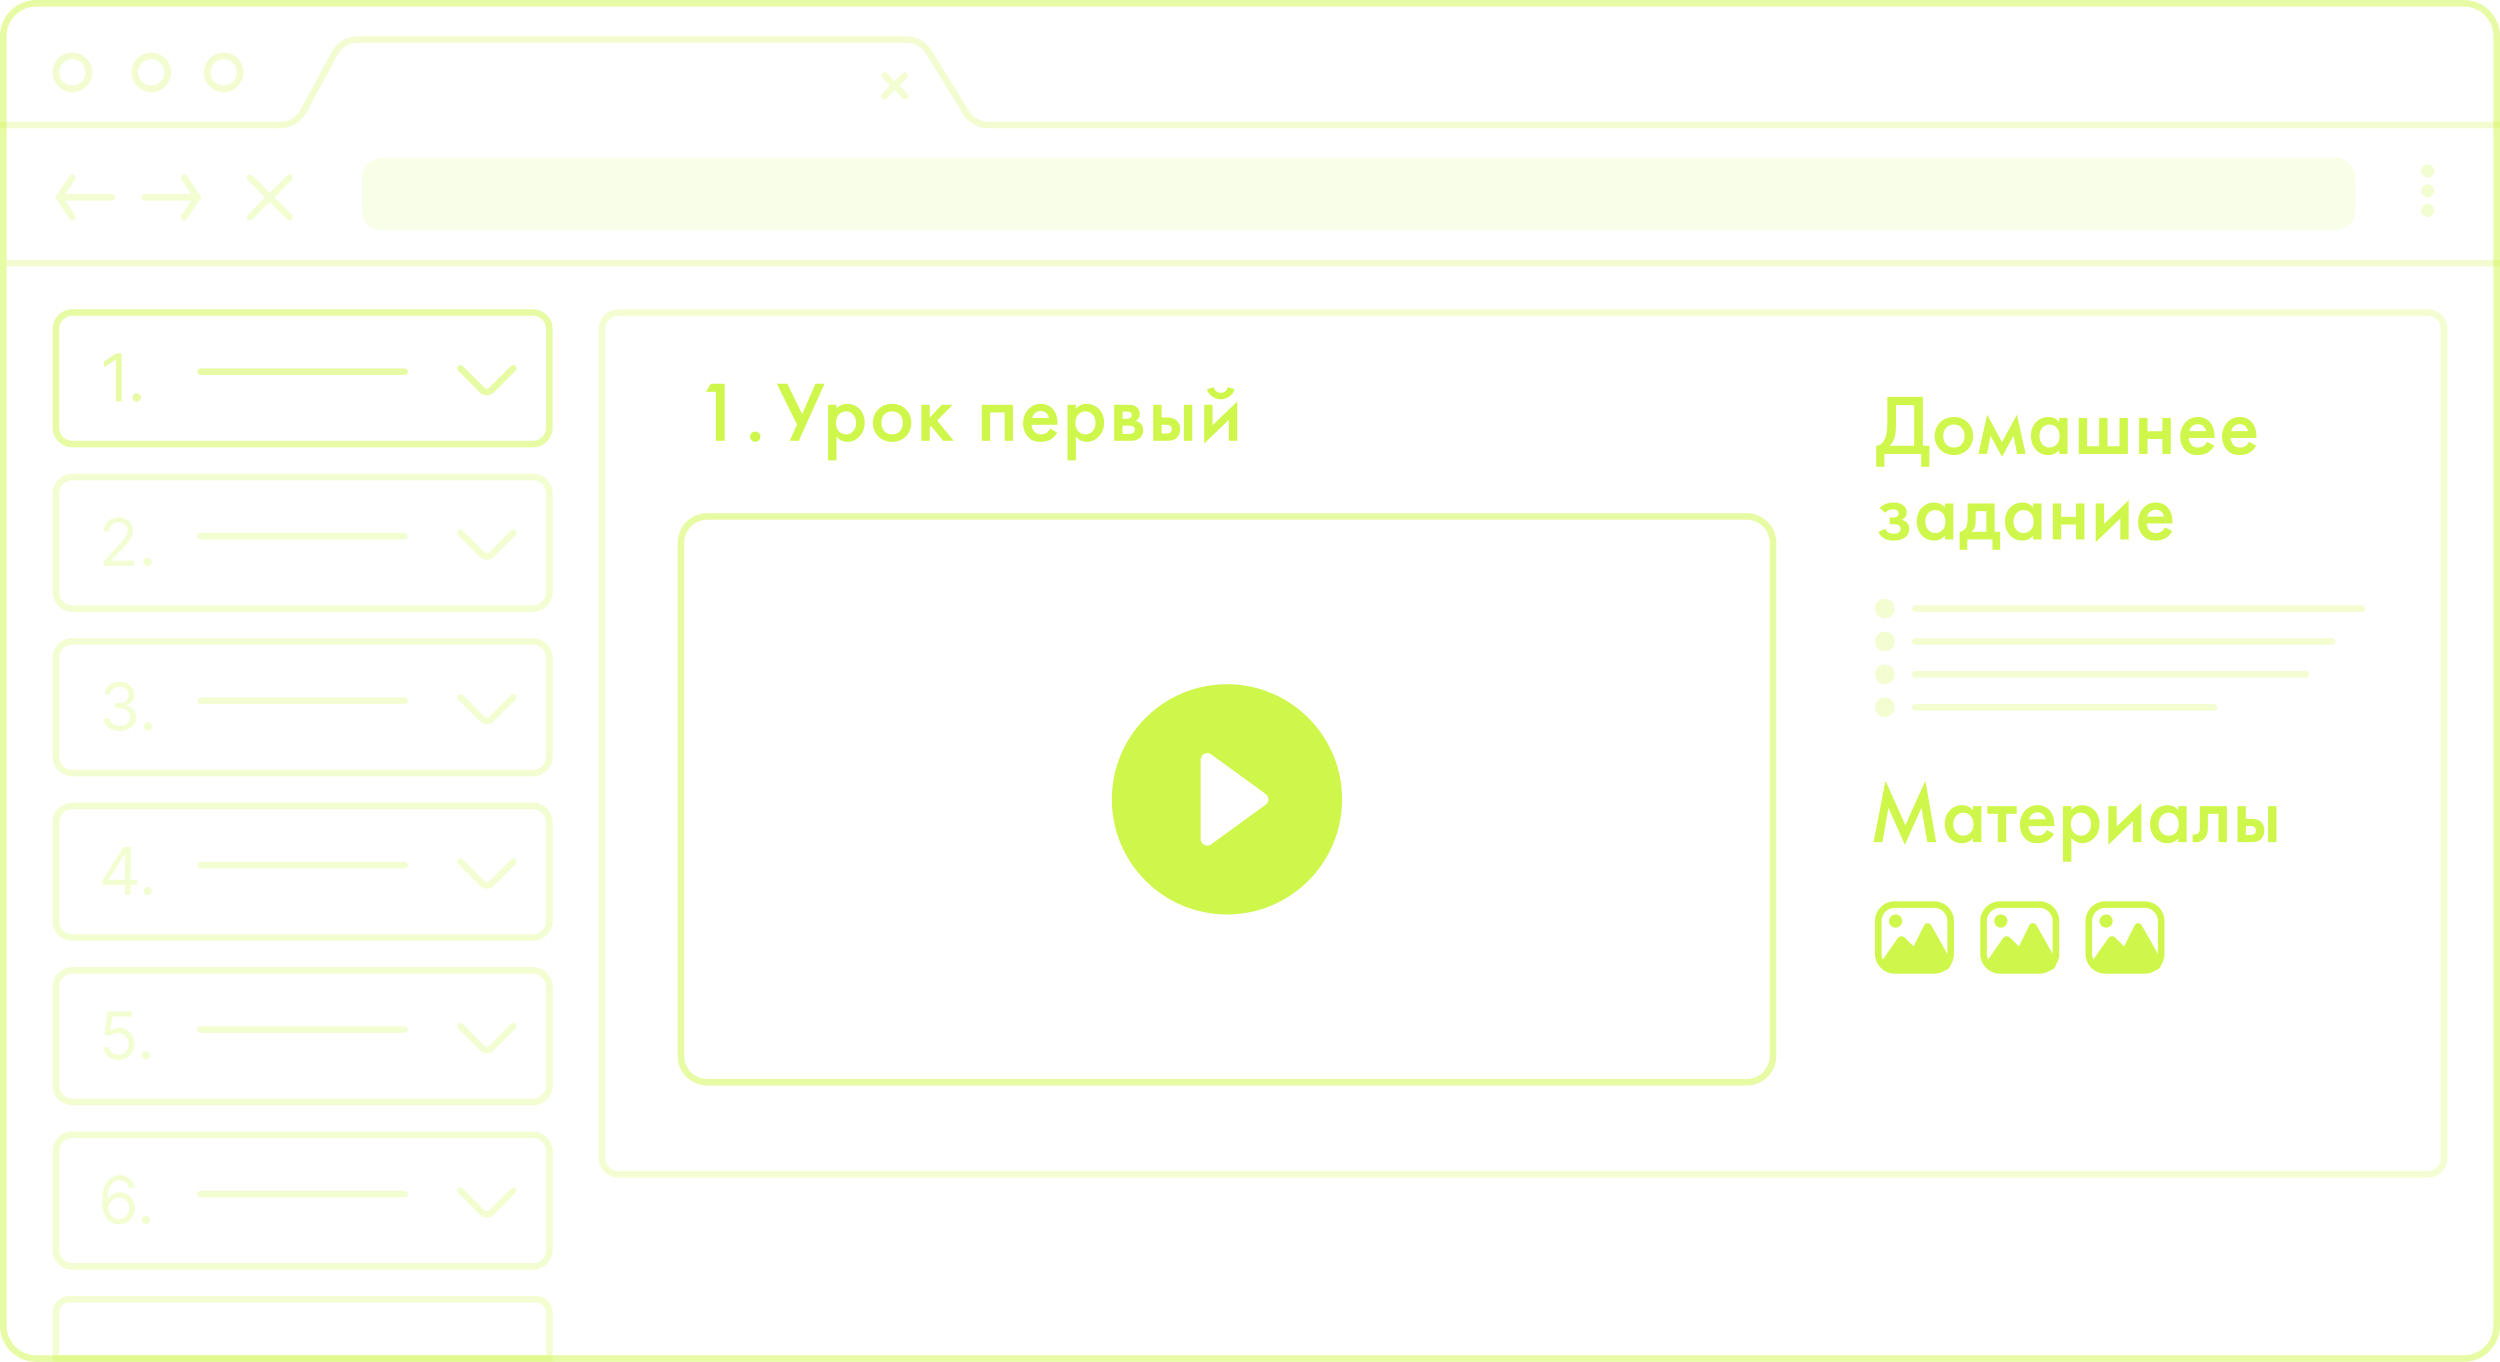<?xml version="1.0" encoding="UTF-8"?> <svg xmlns="http://www.w3.org/2000/svg" width="380" height="207" viewBox="0 0 380 207" fill="none"> <g clip-path="url(#clip0_1578_4)"> <path opacity="0.498" d="M374.5 0.5H5.5C2.739 0.5 0.5 2.739 0.5 5.5V201.5C0.5 204.261 2.739 206.5 5.5 206.5H374.5C377.261 206.5 379.5 204.261 379.5 201.5V5.5C379.5 2.739 377.261 0.5 374.5 0.5Z" stroke="#CFF64A"></path> <path opacity="0.254" d="M0 19H42.611C44.082 19 45.435 18.192 46.133 16.896L50.867 8.104C51.565 6.808 52.918 6 54.389 6H137.765C139.154 6 140.443 6.721 141.171 7.904L146.829 17.096C147.557 18.279 148.846 19 150.235 19H380" stroke="#CFF64A"></path> <g opacity="0.254"> <path d="M134.5 11.5L137.613 14.613" stroke="#CFF64A" stroke-linecap="round"></path> <path d="M137.5 11.5L134.387 14.613" stroke="#CFF64A" stroke-linecap="round"></path> </g> <path opacity="0.254" d="M11 13.5C12.381 13.5 13.5 12.381 13.5 11C13.5 9.619 12.381 8.5 11 8.5C9.619 8.5 8.5 9.619 8.5 11C8.5 12.381 9.619 13.5 11 13.5Z" stroke="#CFF64A"></path> <path opacity="0.254" d="M23 13.5C24.381 13.5 25.5 12.381 25.5 11C25.5 9.619 24.381 8.5 23 8.5C21.619 8.5 20.5 9.619 20.5 11C20.5 12.381 21.619 13.5 23 13.5Z" stroke="#CFF64A"></path> <path opacity="0.254" d="M34 13.5C35.381 13.5 36.5 12.381 36.5 11C36.5 9.619 35.381 8.5 34 8.5C32.619 8.5 31.5 9.619 31.5 11C31.5 12.381 32.619 13.5 34 13.5Z" stroke="#CFF64A"></path> <g opacity="0.501"> <g opacity="0.499"> <path d="M38 27L44 33" stroke="#CFF64A" stroke-linecap="round"></path> <path d="M44 27L38 33" stroke="#CFF64A" stroke-linecap="round"></path> <path d="M22 30H30" stroke="#CFF64A" stroke-linecap="round"></path> <path d="M28 27L30 30L28 33" stroke="#CFF64A" stroke-linecap="round"></path> <path d="M17 30H9" stroke="#CFF64A" stroke-linecap="round"></path> <path d="M11 27L9 30L11 33" stroke="#CFF64A" stroke-linecap="round"></path> </g> <path opacity="0.253" d="M355 24H58C56.343 24 55 25.343 55 27V32C55 33.657 56.343 35 58 35H355C356.657 35 358 33.657 358 32V27C358 25.343 356.657 24 355 24Z" fill="#CFF64A"></path> <g opacity="0.499"> <path d="M369 27C369.552 27 370 26.552 370 26C370 25.448 369.552 25 369 25C368.448 25 368 25.448 368 26C368 26.552 368.448 27 369 27Z" fill="#CFF64A"></path> <path d="M369 30C369.552 30 370 29.552 370 29C370 28.448 369.552 28 369 28C368.448 28 368 28.448 368 29C368 29.552 368.448 30 369 30Z" fill="#CFF64A"></path> <path d="M369 33C369.552 33 370 32.552 370 32C370 31.448 369.552 31 369 31C368.448 31 368 31.448 368 32C368 32.552 368.448 33 369 33Z" fill="#CFF64A"></path> </g> </g> <path opacity="0.254" d="M1 40H380" stroke="#CFF64A"></path> <g opacity="0.502"> <path d="M81 47.5H11C9.619 47.5 8.5 48.619 8.5 50V65C8.5 66.381 9.619 67.5 11 67.5H81C82.381 67.5 83.5 66.381 83.5 65V50C83.5 48.619 82.381 47.5 81 47.5Z" stroke="#CFF64A"></path> <path d="M18.5 53.727V61H17.619V54.651H17.576L15.801 55.83V54.935L17.619 53.727H18.5ZM20.787 61.057C20.611 61.057 20.461 60.994 20.335 60.869C20.21 60.743 20.147 60.593 20.147 60.418C20.147 60.242 20.21 60.092 20.335 59.967C20.461 59.841 20.611 59.778 20.787 59.778C20.962 59.778 21.112 59.841 21.238 59.967C21.363 60.092 21.426 60.242 21.426 60.418C21.426 60.534 21.396 60.64 21.337 60.737C21.28 60.834 21.203 60.912 21.106 60.972C21.011 61.028 20.905 61.057 20.787 61.057Z" fill="#CFF64A"></path> <path d="M61.5 56H30.5C30.224 56 30 56.224 30 56.5C30 56.776 30.224 57 30.5 57H61.5C61.776 57 62 56.776 62 56.5C62 56.224 61.776 56 61.5 56Z" fill="#CFF64A"></path> <path d="M70 56L73.293 59.293C73.683 59.683 74.317 59.683 74.707 59.293L78 56" stroke="#CFF64A" stroke-linecap="round"></path> </g> <g opacity="0.248"> <path d="M81 122.5H11C9.619 122.5 8.5 123.619 8.5 125V140C8.5 141.381 9.619 142.5 11 142.5H81C82.381 142.5 83.5 141.381 83.5 140V125C83.5 123.619 82.381 122.5 81 122.5Z" stroke="#CFF64A"></path> <path d="M15.582 134.509V133.784L18.778 128.727H19.304V129.849H18.949L16.534 133.67V133.727H20.838V134.509H15.582ZM19.006 136V134.288V133.951V128.727H19.844V136H19.006ZM22.452 136.057C22.277 136.057 22.127 135.994 22.001 135.869C21.876 135.743 21.813 135.593 21.813 135.418C21.813 135.242 21.876 135.092 22.001 134.967C22.127 134.841 22.277 134.778 22.452 134.778C22.627 134.778 22.778 134.841 22.903 134.967C23.029 135.092 23.091 135.242 23.091 135.418C23.091 135.534 23.062 135.64 23.003 135.737C22.946 135.834 22.869 135.912 22.772 135.972C22.677 136.028 22.57 136.057 22.452 136.057Z" fill="#CFF64A"></path> <path d="M61.5 131H30.5C30.224 131 30 131.224 30 131.5C30 131.776 30.224 132 30.5 132H61.5C61.776 132 62 131.776 62 131.5C62 131.224 61.776 131 61.5 131Z" fill="#CFF64A"></path> <path d="M70 131L73.293 134.293C73.683 134.683 74.317 134.683 74.707 134.293L78 131" stroke="#CFF64A" stroke-linecap="round"></path> </g> <g opacity="0.248"> <path d="M81 72.5H11C9.619 72.5 8.5 73.619 8.5 75V90C8.5 91.381 9.619 92.5 11 92.5H81C82.381 92.5 83.5 91.381 83.5 90V75C83.5 73.619 82.381 72.5 81 72.5Z" stroke="#CFF64A"></path> <path d="M15.753 86V85.361L18.153 82.733C18.435 82.425 18.667 82.158 18.849 81.93C19.032 81.701 19.167 81.485 19.254 81.284C19.344 81.081 19.389 80.867 19.389 80.645C19.389 80.389 19.328 80.168 19.204 79.981C19.084 79.794 18.918 79.649 18.707 79.548C18.497 79.446 18.26 79.395 17.997 79.395C17.718 79.395 17.474 79.453 17.266 79.569C17.06 79.683 16.9 79.842 16.786 80.048C16.675 80.254 16.619 80.496 16.619 80.773H15.781C15.781 80.347 15.88 79.972 16.076 79.651C16.273 79.329 16.54 79.078 16.879 78.898C17.22 78.718 17.602 78.628 18.026 78.628C18.452 78.628 18.829 78.718 19.158 78.898C19.488 79.078 19.745 79.32 19.933 79.626C20.12 79.931 20.213 80.271 20.213 80.645C20.213 80.912 20.165 81.174 20.067 81.43C19.973 81.683 19.807 81.966 19.57 82.278C19.336 82.588 19.01 82.967 18.594 83.415L16.96 85.162V85.219H20.341V86H15.753ZM22.433 86.057C22.257 86.057 22.107 85.994 21.982 85.869C21.856 85.743 21.793 85.593 21.793 85.418C21.793 85.242 21.856 85.092 21.982 84.967C22.107 84.841 22.257 84.778 22.433 84.778C22.608 84.778 22.758 84.841 22.884 84.967C23.009 85.092 23.072 85.242 23.072 85.418C23.072 85.534 23.042 85.64 22.983 85.737C22.926 85.834 22.849 85.912 22.752 85.972C22.657 86.028 22.551 86.057 22.433 86.057Z" fill="#CFF64A"></path> <path d="M61.5 81H30.5C30.224 81 30 81.224 30 81.5C30 81.776 30.224 82 30.5 82H61.5C61.776 82 62 81.776 62 81.5C62 81.224 61.776 81 61.5 81Z" fill="#CFF64A"></path> <path d="M70 81L73.293 84.293C73.683 84.683 74.317 84.683 74.707 84.293L78 81" stroke="#CFF64A" stroke-linecap="round"></path> </g> <g opacity="0.248"> <path d="M81 147.5H11C9.619 147.5 8.5 148.619 8.5 150V165C8.5 166.381 9.619 167.5 11 167.5H81C82.381 167.5 83.5 166.381 83.5 165V150C83.5 148.619 82.381 147.5 81 147.5Z" stroke="#CFF64A"></path> <path d="M18.026 161.099C17.609 161.099 17.234 161.017 16.9 160.851C16.566 160.685 16.299 160.458 16.097 160.169C15.896 159.88 15.786 159.551 15.767 159.182H16.619C16.652 159.511 16.802 159.783 17.067 159.999C17.334 160.212 17.654 160.318 18.026 160.318C18.324 160.318 18.589 160.248 18.821 160.109C19.055 159.969 19.239 159.777 19.371 159.533C19.506 159.287 19.574 159.009 19.574 158.699C19.574 158.382 19.504 158.099 19.364 157.85C19.227 157.599 19.038 157.402 18.796 157.257C18.555 157.113 18.279 157.039 17.969 157.037C17.746 157.035 17.518 157.069 17.283 157.14C17.049 157.209 16.856 157.297 16.704 157.406L15.881 157.307L16.321 153.727H20.099V154.509H17.06L16.804 156.653H16.847C16.996 156.535 17.183 156.437 17.408 156.359C17.633 156.281 17.867 156.241 18.111 156.241C18.556 156.241 18.952 156.348 19.3 156.561C19.651 156.772 19.925 157.061 20.124 157.428C20.326 157.795 20.426 158.214 20.426 158.685C20.426 159.149 20.322 159.563 20.114 159.928C19.908 160.29 19.624 160.576 19.261 160.787C18.899 160.995 18.487 161.099 18.026 161.099ZM22.188 161.057C22.013 161.057 21.863 160.994 21.737 160.869C21.612 160.743 21.549 160.593 21.549 160.418C21.549 160.242 21.612 160.092 21.737 159.967C21.863 159.841 22.013 159.778 22.188 159.778C22.364 159.778 22.514 159.841 22.639 159.967C22.765 160.092 22.828 160.242 22.828 160.418C22.828 160.534 22.798 160.64 22.739 160.737C22.682 160.834 22.605 160.912 22.508 160.972C22.413 161.028 22.307 161.057 22.188 161.057Z" fill="#CFF64A"></path> <path d="M61.5 156H30.5C30.224 156 30 156.224 30 156.5C30 156.776 30.224 157 30.5 157H61.5C61.776 157 62 156.776 62 156.5C62 156.224 61.776 156 61.5 156Z" fill="#CFF64A"></path> <path d="M70 156L73.293 159.293C73.683 159.683 74.317 159.683 74.707 159.293L78 156" stroke="#CFF64A" stroke-linecap="round"></path> </g> <g opacity="0.248"> <path d="M81 97.5H11C9.619 97.5 8.5 98.619 8.5 100V115C8.5 116.381 9.619 117.5 11 117.5H81C82.381 117.5 83.5 116.381 83.5 115V100C83.5 98.619 82.381 97.5 81 97.5Z" stroke="#CFF64A"></path> <path d="M18.21 111.099C17.741 111.099 17.324 111.019 16.957 110.858C16.592 110.697 16.302 110.473 16.087 110.187C15.874 109.898 15.758 109.563 15.739 109.182H16.634C16.652 109.416 16.733 109.619 16.875 109.789C17.017 109.957 17.203 110.087 17.433 110.18C17.662 110.272 17.917 110.318 18.196 110.318C18.509 110.318 18.785 110.264 19.027 110.155C19.268 110.046 19.458 109.894 19.595 109.7C19.733 109.506 19.801 109.281 19.801 109.026C19.801 108.758 19.735 108.522 19.602 108.319C19.47 108.113 19.276 107.952 19.02 107.836C18.764 107.72 18.452 107.662 18.082 107.662H17.5V106.881H18.082C18.371 106.881 18.625 106.829 18.842 106.724C19.062 106.62 19.234 106.473 19.357 106.284C19.483 106.095 19.546 105.872 19.546 105.616C19.546 105.37 19.491 105.156 19.382 104.974C19.273 104.791 19.119 104.649 18.921 104.548C18.724 104.446 18.492 104.395 18.224 104.395C17.974 104.395 17.737 104.441 17.514 104.533C17.294 104.623 17.114 104.755 16.974 104.928C16.835 105.098 16.759 105.304 16.747 105.545H15.895C15.909 105.164 16.024 104.83 16.239 104.544C16.455 104.255 16.736 104.03 17.084 103.869C17.435 103.708 17.82 103.628 18.239 103.628C18.688 103.628 19.074 103.719 19.396 103.901C19.718 104.081 19.966 104.319 20.139 104.615C20.311 104.911 20.398 105.231 20.398 105.574C20.398 105.983 20.29 106.333 20.075 106.621C19.861 106.91 19.572 107.11 19.204 107.222V107.278C19.664 107.354 20.023 107.549 20.28 107.864C20.539 108.177 20.668 108.564 20.668 109.026C20.668 109.421 20.56 109.776 20.345 110.091C20.131 110.403 19.84 110.65 19.471 110.83C19.102 111.009 18.681 111.099 18.21 111.099ZM22.52 111.057C22.345 111.057 22.195 110.994 22.069 110.869C21.944 110.743 21.881 110.593 21.881 110.418C21.881 110.242 21.944 110.092 22.069 109.967C22.195 109.841 22.345 109.778 22.52 109.778C22.696 109.778 22.846 109.841 22.971 109.967C23.097 110.092 23.16 110.242 23.16 110.418C23.16 110.534 23.13 110.64 23.071 110.737C23.014 110.834 22.937 110.912 22.84 110.972C22.745 111.028 22.639 111.057 22.52 111.057Z" fill="#CFF64A"></path> <path d="M61.5 106H30.5C30.224 106 30 106.224 30 106.5C30 106.776 30.224 107 30.5 107H61.5C61.776 107 62 106.776 62 106.5C62 106.224 61.776 106 61.5 106Z" fill="#CFF64A"></path> <path d="M70 106L73.293 109.293C73.683 109.683 74.317 109.683 74.707 109.293L78 106" stroke="#CFF64A" stroke-linecap="round"></path> </g> <g opacity="0.248"> <path d="M81 172.5H11C9.619 172.5 8.5 173.619 8.5 175V190C8.5 191.381 9.619 192.5 11 192.5H81C82.381 192.5 83.5 191.381 83.5 190V175C83.5 173.619 82.381 172.5 81 172.5Z" stroke="#CFF64A"></path> <path d="M18.067 186.099C17.769 186.095 17.471 186.038 17.173 185.929C16.874 185.82 16.602 185.637 16.356 185.379C16.11 185.118 15.912 184.767 15.763 184.324C15.614 183.879 15.539 183.32 15.539 182.648C15.539 182.004 15.6 181.433 15.72 180.936C15.841 180.437 16.016 180.016 16.246 179.675C16.475 179.332 16.752 179.072 17.077 178.894C17.404 178.717 17.772 178.628 18.181 178.628C18.588 178.628 18.951 178.71 19.268 178.873C19.587 179.034 19.848 179.259 20.049 179.548C20.25 179.836 20.381 180.169 20.44 180.545H19.573C19.493 180.219 19.337 179.948 19.104 179.732C18.872 179.517 18.565 179.409 18.181 179.409C17.618 179.409 17.174 179.654 16.849 180.144C16.527 180.634 16.365 181.322 16.363 182.207H16.42C16.552 182.006 16.71 181.835 16.892 181.692C17.077 181.548 17.28 181.437 17.503 181.359C17.725 181.281 17.961 181.241 18.21 181.241C18.626 181.241 19.007 181.346 19.353 181.554C19.699 181.76 19.976 182.045 20.184 182.41C20.392 182.772 20.497 183.188 20.497 183.656C20.497 184.106 20.396 184.518 20.195 184.892C19.993 185.264 19.71 185.56 19.346 185.78C18.984 185.998 18.558 186.104 18.067 186.099ZM18.067 185.318C18.366 185.318 18.633 185.244 18.87 185.094C19.109 184.945 19.297 184.745 19.435 184.494C19.574 184.243 19.644 183.964 19.644 183.656C19.644 183.356 19.577 183.082 19.442 182.836C19.309 182.587 19.126 182.39 18.891 182.243C18.659 182.096 18.394 182.023 18.096 182.023C17.871 182.023 17.662 182.068 17.467 182.158C17.273 182.245 17.103 182.366 16.956 182.52C16.812 182.674 16.698 182.85 16.615 183.049C16.532 183.246 16.491 183.453 16.491 183.67C16.491 183.959 16.558 184.229 16.693 184.48C16.831 184.731 17.018 184.933 17.254 185.087C17.493 185.241 17.765 185.318 18.067 185.318ZM22.176 186.057C22.001 186.057 21.851 185.994 21.725 185.869C21.6 185.743 21.537 185.593 21.537 185.418C21.537 185.242 21.6 185.092 21.725 184.967C21.851 184.841 22.001 184.778 22.176 184.778C22.351 184.778 22.502 184.841 22.627 184.967C22.753 185.092 22.815 185.242 22.815 185.418C22.815 185.534 22.786 185.64 22.727 185.737C22.67 185.834 22.593 185.912 22.496 185.972C22.401 186.028 22.295 186.057 22.176 186.057Z" fill="#CFF64A"></path> <path d="M61.5 181H30.5C30.224 181 30 181.224 30 181.5C30 181.776 30.224 182 30.5 182H61.5C61.776 182 62 181.776 62 181.5C62 181.224 61.776 181 61.5 181Z" fill="#CFF64A"></path> <path d="M70 181L73.293 184.293C73.683 184.683 74.317 184.683 74.707 184.293L78 181" stroke="#CFF64A" stroke-linecap="round"></path> </g> <g opacity="0.248"> <path d="M8.5 206.5H83.5V199.5C83.5 198.395 82.605 197.5 81.5 197.5H10.5C9.395 197.5 8.5 198.395 8.5 199.5V206.5Z" stroke="#CFF64A"></path> </g> <path fill-rule="evenodd" clip-rule="evenodd" d="M108.82 66.999V59.55H107.312L108.04 58.328H110.146V66.999H108.82ZM114.012 66.375C114.012 65.946 114.363 65.595 114.792 65.595C115.221 65.595 115.572 65.946 115.572 66.375C115.572 66.804 115.221 67.155 114.792 67.155C114.363 67.155 114.012 66.804 114.012 66.375Z" fill="#CFF64A"></path> <path fill-rule="evenodd" clip-rule="evenodd" d="M118.078 58.328H119.69L121.926 62.956L123.954 58.328H125.332L121.419 66.999H120.041L121.159 64.542L118.078 58.328ZM127.144 66.362V69.976H125.87V61.526H127.144V62.124C127.612 61.565 128.223 61.383 128.769 61.383C130.212 61.383 131.434 62.488 131.434 64.23C131.434 66.076 130.082 67.168 128.782 67.168C128.483 67.168 127.716 67.064 127.144 66.362ZM128.613 62.527C127.807 62.527 127.066 63.099 127.066 64.295C127.066 65.439 127.807 66.024 128.613 66.024C129.536 66.024 130.134 65.231 130.134 64.282C130.134 63.307 129.536 62.527 128.613 62.527ZM135.599 61.383C137.25 61.383 138.524 62.579 138.524 64.269C138.524 65.946 137.25 67.168 135.599 67.168C133.948 67.168 132.674 65.946 132.674 64.269C132.674 62.579 133.948 61.383 135.599 61.383ZM135.599 66.024C136.6 66.024 137.224 65.335 137.224 64.282C137.224 63.034 136.405 62.527 135.599 62.527C134.793 62.527 133.974 63.034 133.974 64.282C133.974 65.335 134.598 66.024 135.599 66.024ZM140.05 61.526H141.324V63.476L143.144 61.526H144.834L142.442 63.918L144.964 66.999H143.352L141.532 64.75L141.324 64.958V66.999H140.05V61.526ZM149.225 61.526H153.983V66.999H152.709V62.696H150.499V66.999H149.225V61.526ZM159.63 65.153L160.696 65.751C160.462 66.167 160.124 66.531 159.773 66.752C159.331 67.038 158.746 67.168 158.161 67.168C157.433 67.168 156.835 66.986 156.315 66.466C155.795 65.946 155.509 65.192 155.509 64.373C155.509 63.528 155.808 62.709 156.38 62.124C156.835 61.669 157.433 61.383 158.213 61.383C159.084 61.383 159.643 61.76 159.968 62.098C160.67 62.826 160.735 63.84 160.735 64.412V64.568H156.809C156.835 64.958 157.004 65.4 157.277 65.673C157.576 65.972 157.94 66.024 158.252 66.024C158.603 66.024 158.863 65.946 159.123 65.751C159.344 65.582 159.513 65.361 159.63 65.153ZM156.9 63.528H159.435C159.383 63.229 159.24 62.969 159.045 62.787C158.876 62.631 158.603 62.475 158.187 62.475C157.745 62.475 157.459 62.657 157.29 62.826C157.108 62.995 156.965 63.255 156.9 63.528ZM163.535 66.362V69.976H162.261V61.526H163.535V62.124C164.003 61.565 164.614 61.383 165.16 61.383C166.603 61.383 167.825 62.488 167.825 64.23C167.825 66.076 166.473 67.168 165.173 67.168C164.874 67.168 164.107 67.064 163.535 66.362ZM165.004 62.527C164.198 62.527 163.457 63.099 163.457 64.295C163.457 65.439 164.198 66.024 165.004 66.024C165.927 66.024 166.525 65.231 166.525 64.282C166.525 63.307 165.927 62.527 165.004 62.527ZM169.351 61.526H171.496C171.821 61.526 172.328 61.539 172.744 61.851C172.939 62.007 173.251 62.332 173.251 62.904C173.251 63.346 173.043 63.749 172.601 63.97C172.861 64.022 173.134 64.152 173.342 64.334C173.589 64.555 173.771 64.893 173.771 65.387C173.771 66.05 173.446 66.427 173.173 66.635C172.718 66.973 172.159 66.999 171.912 66.999H169.351V61.526ZM170.625 63.658H171.275C171.574 63.658 171.743 63.567 171.782 63.541C171.99 63.411 172.029 63.229 172.029 63.099C172.029 62.904 171.938 62.761 171.808 62.67C171.639 62.553 171.444 62.566 171.249 62.566H170.625V63.658ZM170.625 65.959H171.574C171.782 65.959 172.042 65.933 172.237 65.803C172.354 65.725 172.497 65.569 172.497 65.322C172.497 65.075 172.38 64.919 172.25 64.841C172.055 64.711 171.795 64.698 171.613 64.698H170.625V65.959ZM175.297 66.999V61.526H176.571V63.463H177.299C177.832 63.463 178.456 63.476 178.95 64.022C179.314 64.425 179.379 64.893 179.379 65.218C179.379 65.855 179.132 66.284 178.885 66.531C178.404 66.999 177.832 66.999 177.286 66.999H175.297ZM176.571 65.907H177.156C177.403 65.907 177.65 65.894 177.819 65.79C177.91 65.725 178.105 65.569 178.105 65.231C178.105 64.958 177.988 64.789 177.832 64.685C177.624 64.555 177.364 64.555 177.169 64.555H176.571V65.907ZM179.951 66.999V61.526H181.225V66.999H179.951ZM183.037 61.526H184.311V64.633L188.055 61.032V66.999H186.781V63.814L183.037 67.415V61.526ZM183.453 59.16L184.493 58.861C184.714 59.615 185.247 59.706 185.559 59.706C186.118 59.706 186.443 59.446 186.625 58.861L187.665 59.16C187.366 60.239 186.3 60.694 185.559 60.694C184.818 60.694 183.752 60.239 183.453 59.16Z" fill="#CFF64A"></path> <path fill-rule="evenodd" clip-rule="evenodd" d="M286.872 60.328H292.28V67.751H293.268V70.949H292.02V68.999H286.43V70.949H285.182V67.751C285.806 67.777 286.3 67.231 286.56 66.581C286.729 66.152 286.872 65.502 286.872 64.306V60.328ZM288.198 61.576V64.306C288.198 65.645 288.055 66.308 287.899 66.724C287.717 67.205 287.47 67.517 287.223 67.751H290.954V61.576H288.198ZM296.995 63.383C298.646 63.383 299.92 64.579 299.92 66.269C299.92 67.946 298.646 69.168 296.995 69.168C295.344 69.168 294.07 67.946 294.07 66.269C294.07 64.579 295.344 63.383 296.995 63.383ZM296.995 68.024C297.996 68.024 298.62 67.335 298.62 66.282C298.62 65.034 297.801 64.527 296.995 64.527C296.189 64.527 295.37 65.034 295.37 66.282C295.37 67.335 295.994 68.024 296.995 68.024ZM300.722 68.999L302.048 63.032L304.31 67.205L306.572 63.032L307.898 68.999H306.598L306.052 66.256L304.31 69.415L302.568 66.256L302.022 68.999H300.722ZM312.99 64.163V63.526H314.264V68.999H312.99V68.427C312.431 69.077 311.742 69.168 311.352 69.168C309.662 69.168 308.7 67.764 308.7 66.256C308.7 64.475 309.922 63.383 311.365 63.383C311.768 63.383 312.47 63.487 312.99 64.163ZM311.521 64.527C310.598 64.527 310 65.307 310 66.282C310 67.231 310.598 68.024 311.521 68.024C312.327 68.024 313.068 67.439 313.068 66.295C313.068 65.099 312.327 64.527 311.521 64.527ZM315.976 68.999V63.526H317.25V67.829H319.07V63.526H320.344V67.829H322.164V63.526H323.438V68.999H315.976ZM325.15 68.999V63.526H326.424V65.554H328.686V63.526H329.96V68.999H328.686V66.724H326.424V68.999H325.15ZM335.507 67.153L336.573 67.751C336.339 68.167 336.001 68.531 335.65 68.752C335.208 69.038 334.623 69.168 334.038 69.168C333.31 69.168 332.712 68.986 332.192 68.466C331.672 67.946 331.386 67.192 331.386 66.373C331.386 65.528 331.685 64.709 332.257 64.124C332.712 63.669 333.31 63.383 334.09 63.383C334.961 63.383 335.52 63.76 335.845 64.098C336.547 64.826 336.612 65.84 336.612 66.412V66.568H332.686C332.712 66.958 332.881 67.4 333.154 67.673C333.453 67.972 333.817 68.024 334.129 68.024C334.48 68.024 334.74 67.946 335 67.751C335.221 67.582 335.39 67.361 335.507 67.153ZM332.777 65.528H335.312C335.26 65.229 335.117 64.969 334.922 64.787C334.753 64.631 334.48 64.475 334.064 64.475C333.622 64.475 333.336 64.657 333.167 64.826C332.985 64.995 332.842 65.255 332.777 65.528ZM341.873 67.153L342.939 67.751C342.705 68.167 342.367 68.531 342.016 68.752C341.574 69.038 340.989 69.168 340.404 69.168C339.676 69.168 339.078 68.986 338.558 68.466C338.038 67.946 337.752 67.192 337.752 66.373C337.752 65.528 338.051 64.709 338.623 64.124C339.078 63.669 339.676 63.383 340.456 63.383C341.327 63.383 341.886 63.76 342.211 64.098C342.913 64.826 342.978 65.84 342.978 66.412V66.568H339.052C339.078 66.958 339.247 67.4 339.52 67.673C339.819 67.972 340.183 68.024 340.495 68.024C340.846 68.024 341.106 67.946 341.366 67.751C341.587 67.582 341.756 67.361 341.873 67.153ZM339.143 65.528H341.678C341.626 65.229 341.483 64.969 341.288 64.787C341.119 64.631 340.846 64.475 340.43 64.475C339.988 64.475 339.702 64.657 339.533 64.826C339.351 64.995 339.208 65.255 339.143 65.528ZM286.547 77.943L285.728 77.228C285.91 77.007 286.183 76.786 286.56 76.617C287.015 76.422 287.496 76.383 287.847 76.383C288.315 76.383 288.796 76.448 289.238 76.76C289.654 77.059 289.81 77.41 289.81 77.878C289.81 78.151 289.771 78.385 289.576 78.632C289.407 78.853 289.212 78.957 289.056 79.022C289.355 79.087 289.654 79.23 289.849 79.425C290.135 79.711 290.2 80.062 290.2 80.335C290.2 80.842 290.044 81.232 289.732 81.544C289.303 81.973 288.692 82.168 287.808 82.168C287.418 82.168 286.872 82.129 286.378 81.843C286.066 81.661 285.728 81.349 285.52 80.868L286.534 80.348C286.638 80.569 286.807 80.79 287.015 80.92C287.236 81.063 287.535 81.128 287.834 81.128C288.055 81.128 288.471 81.089 288.705 80.855C288.822 80.725 288.9 80.556 288.9 80.374C288.9 80.192 288.835 80.036 288.731 79.932C288.51 79.698 288.133 79.698 287.821 79.698H287.249V78.658H287.73C287.912 78.658 288.198 78.619 288.354 78.515C288.458 78.437 288.588 78.307 288.588 78.034C288.588 77.8 288.471 77.644 288.354 77.566C288.172 77.436 287.912 77.423 287.743 77.423C287.483 77.423 287.275 77.462 287.028 77.579C286.872 77.657 286.703 77.774 286.547 77.943ZM295.63 77.163V76.526H296.904V81.999H295.63V81.427C295.071 82.077 294.382 82.168 293.992 82.168C292.302 82.168 291.34 80.764 291.34 79.256C291.34 77.475 292.562 76.383 294.005 76.383C294.408 76.383 295.11 76.487 295.63 77.163ZM294.161 77.527C293.238 77.527 292.64 78.307 292.64 79.282C292.64 80.231 293.238 81.024 294.161 81.024C294.967 81.024 295.708 80.439 295.708 79.295C295.708 78.099 294.967 77.527 294.161 77.527ZM299.084 76.526H303.192V80.829H304.024V83.559H302.854V81.999H299.032V83.559H297.862V80.829C298.356 80.803 298.694 80.452 298.863 80.114C299.019 79.776 299.084 79.334 299.084 78.671V76.526ZM301.918 80.829V77.696H300.306V79.152C300.306 80.101 300.007 80.569 299.669 80.829H301.918ZM309.038 77.163V76.526H310.312V81.999H309.038V81.427C308.479 82.077 307.79 82.168 307.4 82.168C305.71 82.168 304.748 80.764 304.748 79.256C304.748 77.475 305.97 76.383 307.413 76.383C307.816 76.383 308.518 76.487 309.038 77.163ZM307.569 77.527C306.646 77.527 306.048 78.307 306.048 79.282C306.048 80.231 306.646 81.024 307.569 81.024C308.375 81.024 309.116 80.439 309.116 79.295C309.116 78.099 308.375 77.527 307.569 77.527ZM312.024 81.999V76.526H313.298V78.554H315.56V76.526H316.834V81.999H315.56V79.724H313.298V81.999H312.024ZM318.546 76.526H319.82V79.633L323.564 76.032V81.999H322.29V78.814L318.546 82.415V76.526ZM329.111 80.153L330.177 80.751C329.943 81.167 329.605 81.531 329.254 81.752C328.812 82.038 328.227 82.168 327.642 82.168C326.914 82.168 326.316 81.986 325.796 81.466C325.276 80.946 324.99 80.192 324.99 79.373C324.99 78.528 325.289 77.709 325.861 77.124C326.316 76.669 326.914 76.383 327.694 76.383C328.565 76.383 329.124 76.76 329.449 77.098C330.151 77.826 330.216 78.84 330.216 79.412V79.568H326.29C326.316 79.958 326.485 80.4 326.758 80.673C327.057 80.972 327.421 81.024 327.733 81.024C328.084 81.024 328.344 80.946 328.604 80.751C328.825 80.582 328.994 80.361 329.111 80.153ZM326.381 78.528H328.916C328.864 78.229 328.721 77.969 328.526 77.787C328.357 77.631 328.084 77.475 327.668 77.475C327.226 77.475 326.94 77.657 326.771 77.826C326.589 77.995 326.446 78.255 326.381 78.528Z" fill="#CFF64A"></path> <g opacity="0.254"> <path d="M286.5 94C287.328 94 288 93.328 288 92.5C288 91.672 287.328 91 286.5 91C285.672 91 285 91.672 285 92.5C285 93.328 285.672 94 286.5 94Z" fill="#CFF64A"></path> <path d="M286.5 99C287.328 99 288 98.328 288 97.5C288 96.672 287.328 96 286.5 96C285.672 96 285 96.672 285 97.5C285 98.328 285.672 99 286.5 99Z" fill="#CFF64A"></path> <path d="M286.5 104C287.328 104 288 103.328 288 102.5C288 101.672 287.328 101 286.5 101C285.672 101 285 101.672 285 102.5C285 103.328 285.672 104 286.5 104Z" fill="#CFF64A"></path> <path d="M286.5 109C287.328 109 288 108.328 288 107.5C288 106.672 287.328 106 286.5 106C285.672 106 285 106.672 285 107.5C285 108.328 285.672 109 286.5 109Z" fill="#CFF64A"></path> <path d="M359 92.5H291.128" stroke="#CFF64A" stroke-linecap="round"></path> <path d="M354.5 97.5H291.128" stroke="#CFF64A" stroke-linecap="round"></path> <path d="M350.5 102.5H291.128" stroke="#CFF64A" stroke-linecap="round"></path> <path d="M336.5 107.5H291.128" stroke="#CFF64A" stroke-linecap="round"></path> </g> <path fill-rule="evenodd" clip-rule="evenodd" d="M286.132 128.001H284.78L286.6 118.68L289.616 125.414L292.658 118.68L294.296 128.001H292.944L292.06 122.775L289.538 128.404L287.042 122.762L286.132 128.001ZM299.886 123.165V122.528H301.16V128.001H299.886V127.429C299.327 128.079 298.638 128.17 298.248 128.17C296.558 128.17 295.596 126.766 295.596 125.258C295.596 123.477 296.818 122.385 298.261 122.385C298.664 122.385 299.366 122.489 299.886 123.165ZM298.417 123.529C297.494 123.529 296.896 124.309 296.896 125.284C296.896 126.233 297.494 127.026 298.417 127.026C299.223 127.026 299.964 126.441 299.964 125.297C299.964 124.101 299.223 123.529 298.417 123.529ZM306.542 123.698H304.943V128.001H303.669V123.698H302.07V122.528H306.542V123.698ZM311.144 126.155L312.21 126.753C311.976 127.169 311.638 127.533 311.287 127.754C310.845 128.04 310.26 128.17 309.675 128.17C308.947 128.17 308.349 127.988 307.829 127.468C307.309 126.948 307.023 126.194 307.023 125.375C307.023 124.53 307.322 123.711 307.894 123.126C308.349 122.671 308.947 122.385 309.727 122.385C310.598 122.385 311.157 122.762 311.482 123.1C312.184 123.828 312.249 124.842 312.249 125.414V125.57H308.323C308.349 125.96 308.518 126.402 308.791 126.675C309.09 126.974 309.454 127.026 309.766 127.026C310.117 127.026 310.377 126.948 310.637 126.753C310.858 126.584 311.027 126.363 311.144 126.155ZM308.414 124.53H310.949C310.897 124.231 310.754 123.971 310.559 123.789C310.39 123.633 310.117 123.477 309.701 123.477C309.259 123.477 308.973 123.659 308.804 123.828C308.622 123.997 308.479 124.257 308.414 124.53ZM314.849 127.364V130.978H313.575V122.528H314.849V123.126C315.317 122.567 315.928 122.385 316.474 122.385C317.917 122.385 319.139 123.49 319.139 125.232C319.139 127.078 317.787 128.17 316.487 128.17C316.188 128.17 315.421 128.066 314.849 127.364ZM316.318 123.529C315.512 123.529 314.771 124.101 314.771 125.297C314.771 126.441 315.512 127.026 316.318 127.026C317.241 127.026 317.839 126.233 317.839 125.284C317.839 124.309 317.241 123.529 316.318 123.529ZM320.465 122.528H321.739V125.635L325.483 122.034V128.001H324.209V124.816L320.465 128.417V122.528ZM331.099 123.165V122.528H332.373V128.001H331.099V127.429C330.54 128.079 329.851 128.17 329.461 128.17C327.771 128.17 326.809 126.766 326.809 125.258C326.809 123.477 328.031 122.385 329.474 122.385C329.877 122.385 330.579 122.489 331.099 123.165ZM329.63 123.529C328.707 123.529 328.109 124.309 328.109 125.284C328.109 126.233 328.707 127.026 329.63 127.026C330.436 127.026 331.177 126.441 331.177 125.297C331.177 124.101 330.436 123.529 329.63 123.529ZM338.483 122.528V128.001H337.209V123.698H335.597V125.869C335.597 126.337 335.532 126.948 335.077 127.442C334.583 127.988 333.868 128.092 333.283 128.001V126.831C333.66 126.922 334.011 126.779 334.18 126.584C334.349 126.376 334.375 126.077 334.375 125.869V122.528H338.483ZM340.095 128.001V122.528H341.369V124.465H342.097C342.63 124.465 343.254 124.478 343.748 125.024C344.112 125.427 344.177 125.895 344.177 126.22C344.177 126.857 343.93 127.286 343.683 127.533C343.202 128.001 342.63 128.001 342.084 128.001H340.095ZM341.369 126.909H341.954C342.201 126.909 342.448 126.896 342.617 126.792C342.708 126.727 342.903 126.571 342.903 126.233C342.903 125.96 342.786 125.791 342.63 125.687C342.422 125.557 342.162 125.557 341.967 125.557H341.369V126.909ZM344.749 128.001V122.528H346.023V128.001H344.749Z" fill="#CFF64A"></path> <path d="M294 137.5H288C286.619 137.5 285.5 138.619 285.5 140V145C285.5 146.381 286.619 147.5 288 147.5H294C295.381 147.5 296.5 146.381 296.5 145V140C296.5 138.619 295.381 137.5 294 137.5Z" stroke="#CFF64A"></path> <path d="M288.128 141C288.681 141 289.128 140.552 289.128 140C289.128 139.448 288.681 139 288.128 139C287.576 139 287.128 139.448 287.128 140C287.128 140.552 287.576 141 288.128 141Z" fill="#CFF64A"></path> <path d="M286.548 146.214L288.863 142.894C288.926 142.803 289.051 142.781 289.142 142.844C289.151 142.851 289.16 142.858 289.169 142.867L290.804 144.502C290.882 144.58 291.008 144.58 291.086 144.502C291.102 144.486 291.114 144.469 291.124 144.45L292.916 140.866C292.94 140.816 293.001 140.796 293.05 140.821C293.068 140.83 293.082 140.844 293.092 140.861L295.87 145.771C295.955 145.921 296 146.091 296 146.263V146.5C296 146.776 295.776 147 295.5 147H286.958C286.682 147 286.458 146.776 286.458 146.5C286.458 146.398 286.489 146.298 286.548 146.214Z" fill="#CFF64A" stroke="#CFF64A"></path> <path d="M310 137.5H304C302.619 137.5 301.5 138.619 301.5 140V145C301.5 146.381 302.619 147.5 304 147.5H310C311.381 147.5 312.5 146.381 312.5 145V140C312.5 138.619 311.381 137.5 310 137.5Z" stroke="#CFF64A"></path> <path d="M304.128 141C304.681 141 305.128 140.552 305.128 140C305.128 139.448 304.681 139 304.128 139C303.576 139 303.128 139.448 303.128 140C303.128 140.552 303.576 141 304.128 141Z" fill="#CFF64A"></path> <path d="M302.548 146.214L304.863 142.894C304.926 142.803 305.051 142.781 305.142 142.844C305.151 142.851 305.16 142.858 305.169 142.867L306.804 144.502C306.882 144.58 307.008 144.58 307.086 144.502C307.102 144.486 307.114 144.469 307.124 144.45L308.916 140.866C308.94 140.816 309.001 140.796 309.05 140.821C309.068 140.83 309.082 140.844 309.092 140.861L311.87 145.771C311.955 145.921 312 146.091 312 146.263V146.5C312 146.776 311.776 147 311.5 147H302.958C302.682 147 302.458 146.776 302.458 146.5C302.458 146.398 302.489 146.298 302.548 146.214Z" fill="#CFF64A" stroke="#CFF64A"></path> <path d="M326 137.5H320C318.619 137.5 317.5 138.619 317.5 140V145C317.5 146.381 318.619 147.5 320 147.5H326C327.381 147.5 328.5 146.381 328.5 145V140C328.5 138.619 327.381 137.5 326 137.5Z" stroke="#CFF64A"></path> <path d="M320.128 141C320.681 141 321.128 140.552 321.128 140C321.128 139.448 320.681 139 320.128 139C319.576 139 319.128 139.448 319.128 140C319.128 140.552 319.576 141 320.128 141Z" fill="#CFF64A"></path> <path d="M318.548 146.214L320.863 142.894C320.926 142.803 321.051 142.781 321.142 142.844C321.151 142.851 321.16 142.858 321.169 142.867L322.804 144.502C322.882 144.58 323.008 144.58 323.086 144.502C323.102 144.486 323.114 144.469 323.124 144.45L324.916 140.866C324.94 140.816 325.001 140.796 325.05 140.821C325.068 140.83 325.082 140.844 325.092 140.861L327.87 145.771C327.955 145.921 328 146.091 328 146.263V146.5C328 146.776 327.776 147 327.5 147H318.958C318.682 147 318.458 146.776 318.458 146.5C318.458 146.398 318.489 146.298 318.548 146.214Z" fill="#CFF64A" stroke="#CFF64A"></path> <path opacity="0.497" d="M265.5 78.5H107.5C105.291 78.5 103.5 80.291 103.5 82.5V160.5C103.5 162.709 105.291 164.5 107.5 164.5H265.5C267.709 164.5 269.5 162.709 269.5 160.5V82.5C269.5 80.291 267.709 78.5 265.5 78.5Z" stroke="#CFF64A"></path> <path d="M186.5 139C176.835 139 169 131.165 169 121.5C169 111.835 176.835 104 186.5 104C196.165 104 204 111.835 204 121.5C204 131.165 196.165 139 186.5 139ZM192.388 122.309C192.473 122.247 192.547 122.173 192.609 122.088C192.933 121.642 192.835 121.016 192.388 120.691L184.088 114.655C183.917 114.531 183.711 114.464 183.5 114.464C182.948 114.464 182.5 114.911 182.5 115.464V127.536C182.5 127.748 182.567 127.953 182.691 128.124C183.016 128.571 183.642 128.67 184.088 128.345L192.388 122.309Z" fill="#CFF64A"></path> <path opacity="0.252" d="M369 47.5H94C92.619 47.5 91.5 48.619 91.5 50V176C91.5 177.381 92.619 178.5 94 178.5H369C370.381 178.5 371.5 177.381 371.5 176V50C371.5 48.619 370.381 47.5 369 47.5Z" stroke="#CFF64A"></path> </g> <defs> <clipPath id="clip0_1578_4"> <rect width="380" height="207" fill="white"></rect> </clipPath> </defs> </svg> 